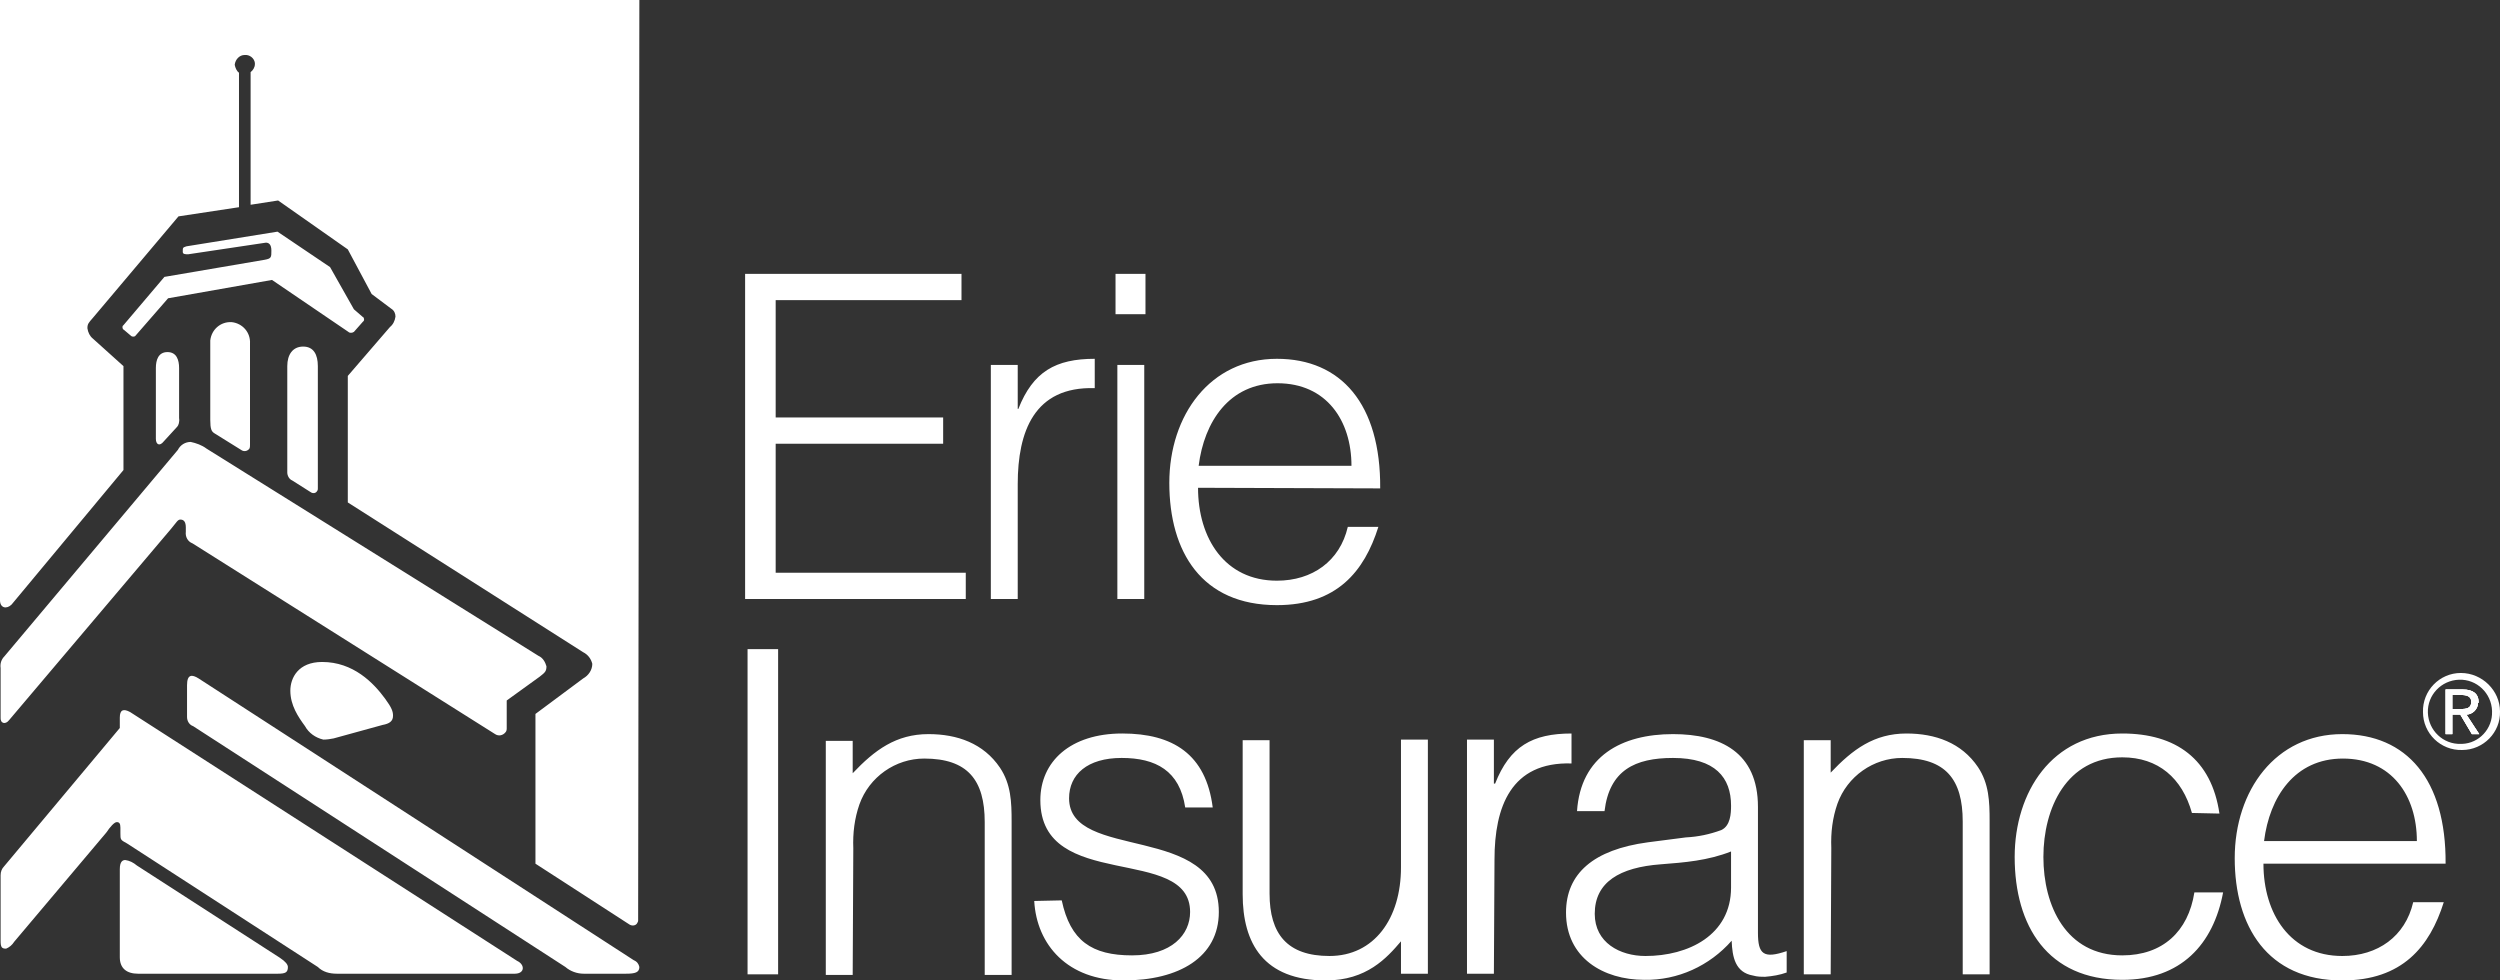<svg xmlns="http://www.w3.org/2000/svg" viewBox="0 0 409 160.4"><rect x="0" y="0" width="409" height="160.4" fill="#333333" stroke="none"/><g fill="#fff"><path d="m158 98v-4.3h-31.1v-21.1h27.4v-4.3h-27.4v-19.2h30.4v-4.3h-35.4v53.2zm8.5-18.8c0-8.6 2.7-16 12.6-15.7v-4.8c-6.4 0-10.1 2.1-12.5 8.2h-.1v-7.2h-4.4v38.3h4.4zm20.7-19.5h-4.4v38.3h4.4zm.2-14.9h-4.9v6.6h4.9zm8.7 31.4c.9-7.2 5-13.5 12.9-13.5 8 0 12.1 6.1 12.1 13.5zm29.7 3.7c.1-13.8-6.4-21.2-16.9-21.2-10.9 0-17.6 9.2-17.6 20.3 0 11.3 5.3 20 17.6 20 9.8 0 14.3-5.5 16.6-12.8h-5c-1.3 5.6-5.8 8.8-11.6 8.8-8.5 0-12.9-6.9-12.9-15.2zm-98.5 26.3h-5v53.2h5zm12.3 32.6c-.1-2.5.2-4.9 1-7.2 1.6-4.5 5.9-7.5 10.6-7.5 7.1 0 9.9 3.5 9.9 10.4v25h4.4v-25.1c0-3.2-.1-6.1-1.9-8.8-2.7-4-7-5.5-11.7-5.5-5.3 0-8.8 2.6-12.4 6.4v-5.3h-4.4v38.3h4.4zm29.6 8.6c.4 7.2 5.5 13 14.6 13s15.6-3.8 15.6-11.2c0-14.7-24.5-8.2-24.5-18.6 0-3.9 3-6.6 8.6-6.6s9.5 2.1 10.4 8.1h4.5c-1.1-8.7-6.5-12.1-14.8-12.1-8.5 0-13.4 4.6-13.4 10.9 0 15.1 24.5 7.2 24.5 18.3 0 3.7-3 7.1-9.5 7.1-6.6 0-10.1-2.4-11.5-9zm60-5.5c0 8.4-4.4 14.5-11.7 14.5-6.9 0-9.8-3.6-9.8-10.2v-25.1h-4.4v25.2c0 8 3.4 14.1 13.6 14.1 6.7 0 10-3.7 12.3-6.4v5.3h4.4v-38.3h-4.4zm15.3-1.3c0-8.6 2.7-16 12.6-15.7v-4.9c-6.4 0-10.1 2.1-12.5 8.2h-.2v-7.2h-4.4v38.3h4.4zm38.7 4.6c0 7.8-7 11.2-14 11.2-4.2 0-8.3-2.2-8.3-6.9 0-5.2 4.1-7.6 10.8-8.1 3.9-.3 7.7-.6 11.5-2.1zm-13.6-7.4c-8.9 1.2-13.4 5.1-13.4 11.5 0 7.4 6.1 11 12.8 11 5.5.1 10.7-2.3 14.3-6.4.1 2.7.6 5.2 3.5 5.7.7.2 1.3.2 2 .2 1.2-.1 2.4-.3 3.5-.7v-3.5c-3.8 1.3-4.7.5-4.7-3v-20.6c0-8.9-6.1-11.9-13.9-11.9-8.4 0-15.1 3.6-15.7 12.6h4.5c.8-6.7 5-8.7 11.2-8.7 6.9 0 9.5 3.2 9.5 7.8 0 1.3-.1 3.3-1.6 4-1.9.7-3.8 1.1-5.8 1.2zm30 .9c-.1-2.5.2-4.9 1-7.2 1.6-4.5 5.9-7.5 10.6-7.5 7.1 0 9.9 3.5 9.9 10.4v25h4.4v-25.1c0-3.2-.1-6.1-1.9-8.8-2.7-4-7-5.5-11.7-5.5-5.3 0-8.8 2.6-12.4 6.4v-5.3h-4.4v38.3h4.4zm63.5-5.6c-1.3-8.9-7.1-13.1-15.9-13.1-11.5 0-17.6 9.6-17.6 20.2 0 11.3 5.4 20.1 17.6 20.1 9.6 0 14.9-5.8 16.5-14.3h-4.7c-1 6.4-5.2 10.3-11.8 10.3-9.2 0-12.9-8.1-12.9-16.1s3.8-16.3 12.9-16.3c5.9 0 9.8 3.4 11.4 9.1zm7.3 4.5c.9-7.2 5-13.5 12.9-13.5 8 0 12.1 6.1 12.1 13.5zm29.7 3.7c.1-13.8-6.4-21.2-16.9-21.2-10.9 0-17.6 9.2-17.6 20.3s5.3 20 17.6 20c9.8 0 14.3-5.5 16.6-12.8h-5c-1.3 5.6-5.8 8.8-11.6 8.8-8.5 0-12.9-6.9-12.9-15.1z"></path><path d="m22.6 159.3h22.8c1.3 0 1.7-.2 1.7-1.1 0-.4-.4-.9-1.3-1.5l-23.4-15.1c-.6-.5-1.2-.8-1.9-.9-.4 0-.9.2-.9 1.5v14.4c0 1.8 1.1 2.7 3 2.7m6.7-90.9v-8.2c0-1.3-.4-2.6-1.9-2.6s-1.9 1.3-1.9 2.6v11.6c0 .9.6 1.3 1.3.4l2.2-2.4c.2-.2.4-.8.3-1.4m11.6 4.4v-16.6c.1-1.8-1.2-3.3-3-3.5-1.8-.1-3.3 1.2-3.5 3v.5 12.5c0 1.5.2 1.9.7 2.2l4.5 2.8c.4.2.9.1 1.2-.3.1-.2.1-.4.1-.6m6.9 5.8 3 1.9c.4.3.9.2 1.1-.2.1-.1.1-.3.1-.4v-20c0-1.9-.7-3.2-2.4-3.2s-2.6 1.3-2.6 3.2v17.4c0 .5.3 1.1.8 1.3m-27.6-25.4c-.2.1-.2.4-.1.6 0 0 0 .1.1.1l1.3 1.1c.2.1.4.1.6 0l5.4-6.2 17-3 12.5 8.5c.2.2.6.2.9 0l1.5-1.7c.2-.1.2-.4.1-.6 0 0 0-.1-.1-.1l-1.5-1.3-3.9-6.9-8.6-5.8-14.9 2.4c-.6.2-.6.2-.6.9 0 .4.4.4.9.4l12.7-1.9c.4 0 .9.2.9 1.3s0 1.3-1.1 1.5l-16.4 2.8zm84.4-53.2h-104.6v98.2c0 1.3 1.1 1.5 1.9.7l18.3-22v-17l-5-4.5c-.5-.4-.8-1-.9-1.7 0-.7.2-.9.9-1.7l14-16.6 9.9-1.5v-22c-.4-.3-.6-.8-.7-1.3.1-.9.8-1.6 1.6-1.6.8-.1 1.6.5 1.7 1.3v.2c0 .5-.3 1-.7 1.3v21.7l4.5-.7 11.4 8 3.9 7.3 3.2 2.4c.5.3.7.8.7 1.3-.1.7-.4 1.3-.9 1.7l-6.9 8v20.7l38.5 24.5c.8.4 1.3 1.1 1.5 1.9 0 1-.6 1.9-1.5 2.4l-7.8 5.8v24.5l15.3 9.9c.4.3 1 .3 1.3-.1.1-.2.2-.3.2-.5zm-73 118.8 60.9 39.4c.8.7 1.9 1.1 3 1.1h6.9c1.5 0 2.2-.2 2.2-1.1-.1-.5-.4-.9-.9-1.1l-71.2-46.1c-1.1-.7-1.9-.7-1.9 1.1v5.2c0 .7.4 1.3 1 1.5m23 2 8-2.2c1.1-.2 1.7-.6 1.7-1.5 0-.7-.2-1.3-1.3-2.8-1.9-2.6-5.2-6-10.3-6-3.9 0-5.2 2.6-5.2 4.7 0 2.4 1.3 4.3 2.4 5.8.6 1.1 1.7 1.9 3 2.2.6 0 1.2-.1 1.7-.2m-53.1-3 26.5-31.3c.9-1.1 1.1-1.5 1.5-1.5.6 0 .9.4.9 1.3v.7c-.1.8.3 1.6 1.1 1.9l49.5 31.2c.6.4 1.3.2 1.7-.3.2-.2.2-.5.2-.7v-4.5l5.4-3.9c.9-.7 1.1-.9 1.1-1.7-.2-.7-.6-1.4-1.3-1.7l-54.3-33.9c-.8-.6-1.7-.9-2.6-1.1-.9 0-1.7.5-2.1 1.3l-28.4 33.8c-.5.5-.7 1.2-.6 1.9v8c-.1 1.1.8 1.3 1.4.5m53.6 41.5h29.1c1.7 0 1.7-1.5.4-2.1l-63.3-40.7c-1.1-.6-1.7-.4-1.7.9v1.7l-18.9 22.6c-.4.4-.6.9-.6 1.5v10.7c0 1.1.2 1.3.9 1.3.5-.2 1-.6 1.3-1.1l15.1-17.9c.6-.9 1.3-1.7 1.7-1.7s.6.2.6.9v.9c0 1.1 0 1.1 1.1 1.7l31.2 20.2c.8.8 1.9 1.1 3.1 1.1"></path><path d="m402.6 121.7c-2.9.1-5.3-2.2-5.4-5.1s2.2-5.3 5.1-5.4 5.3 2.2 5.4 5.1v.1c.1 2.8-2.1 5.2-4.9 5.3-.1 0-.2 0-.2 0m0-11.6c-3.5 0-6.3 2.9-6.2 6.4 0 3.5 2.9 6.3 6.4 6.2 3.5 0 6.3-2.9 6.2-6.3 0-3.4-2.9-6.3-6.4-6.3z"></path><path d="m401.2 116v-2.3h1.5c.8 0 1.6.2 1.6 1.1 0 1.1-.8 1.2-1.8 1.2zm4.3-1.1c0-1.4-.9-2.1-2.6-2.1h-2.8v7.3h1.1v-3.2h1.3l1.9 3.2h1.2l-2.1-3.2c1 0 1.9-.9 1.9-1.9.1 0 .1-.1.1-.1"></path><path d="m401.2 116v-2.3h1.5c.8 0 1.6.2 1.6 1.1 0 1.1-.8 1.2-1.8 1.2zm4.3-1.1c0-1.4-.9-2.1-2.6-2.1h-2.8v7.3h1.1v-3.2h1.3l1.9 3.2h1.2l-2.1-3.2c1 0 1.9-.9 1.9-1.9.1 0 .1-.1.1-.1"></path><path d="m401.2 116v-2.3h1.5c.8 0 1.6.2 1.6 1.1 0 1.1-.8 1.2-1.8 1.2zm4.3-1.1c0-1.4-.9-2.1-2.6-2.1h-2.8v7.3h1.1v-3.2h1.3l1.9 3.2h1.2l-2.1-3.2c1 0 1.9-.9 1.9-1.9.1 0 .1-.1.1-.1"></path></g></svg>